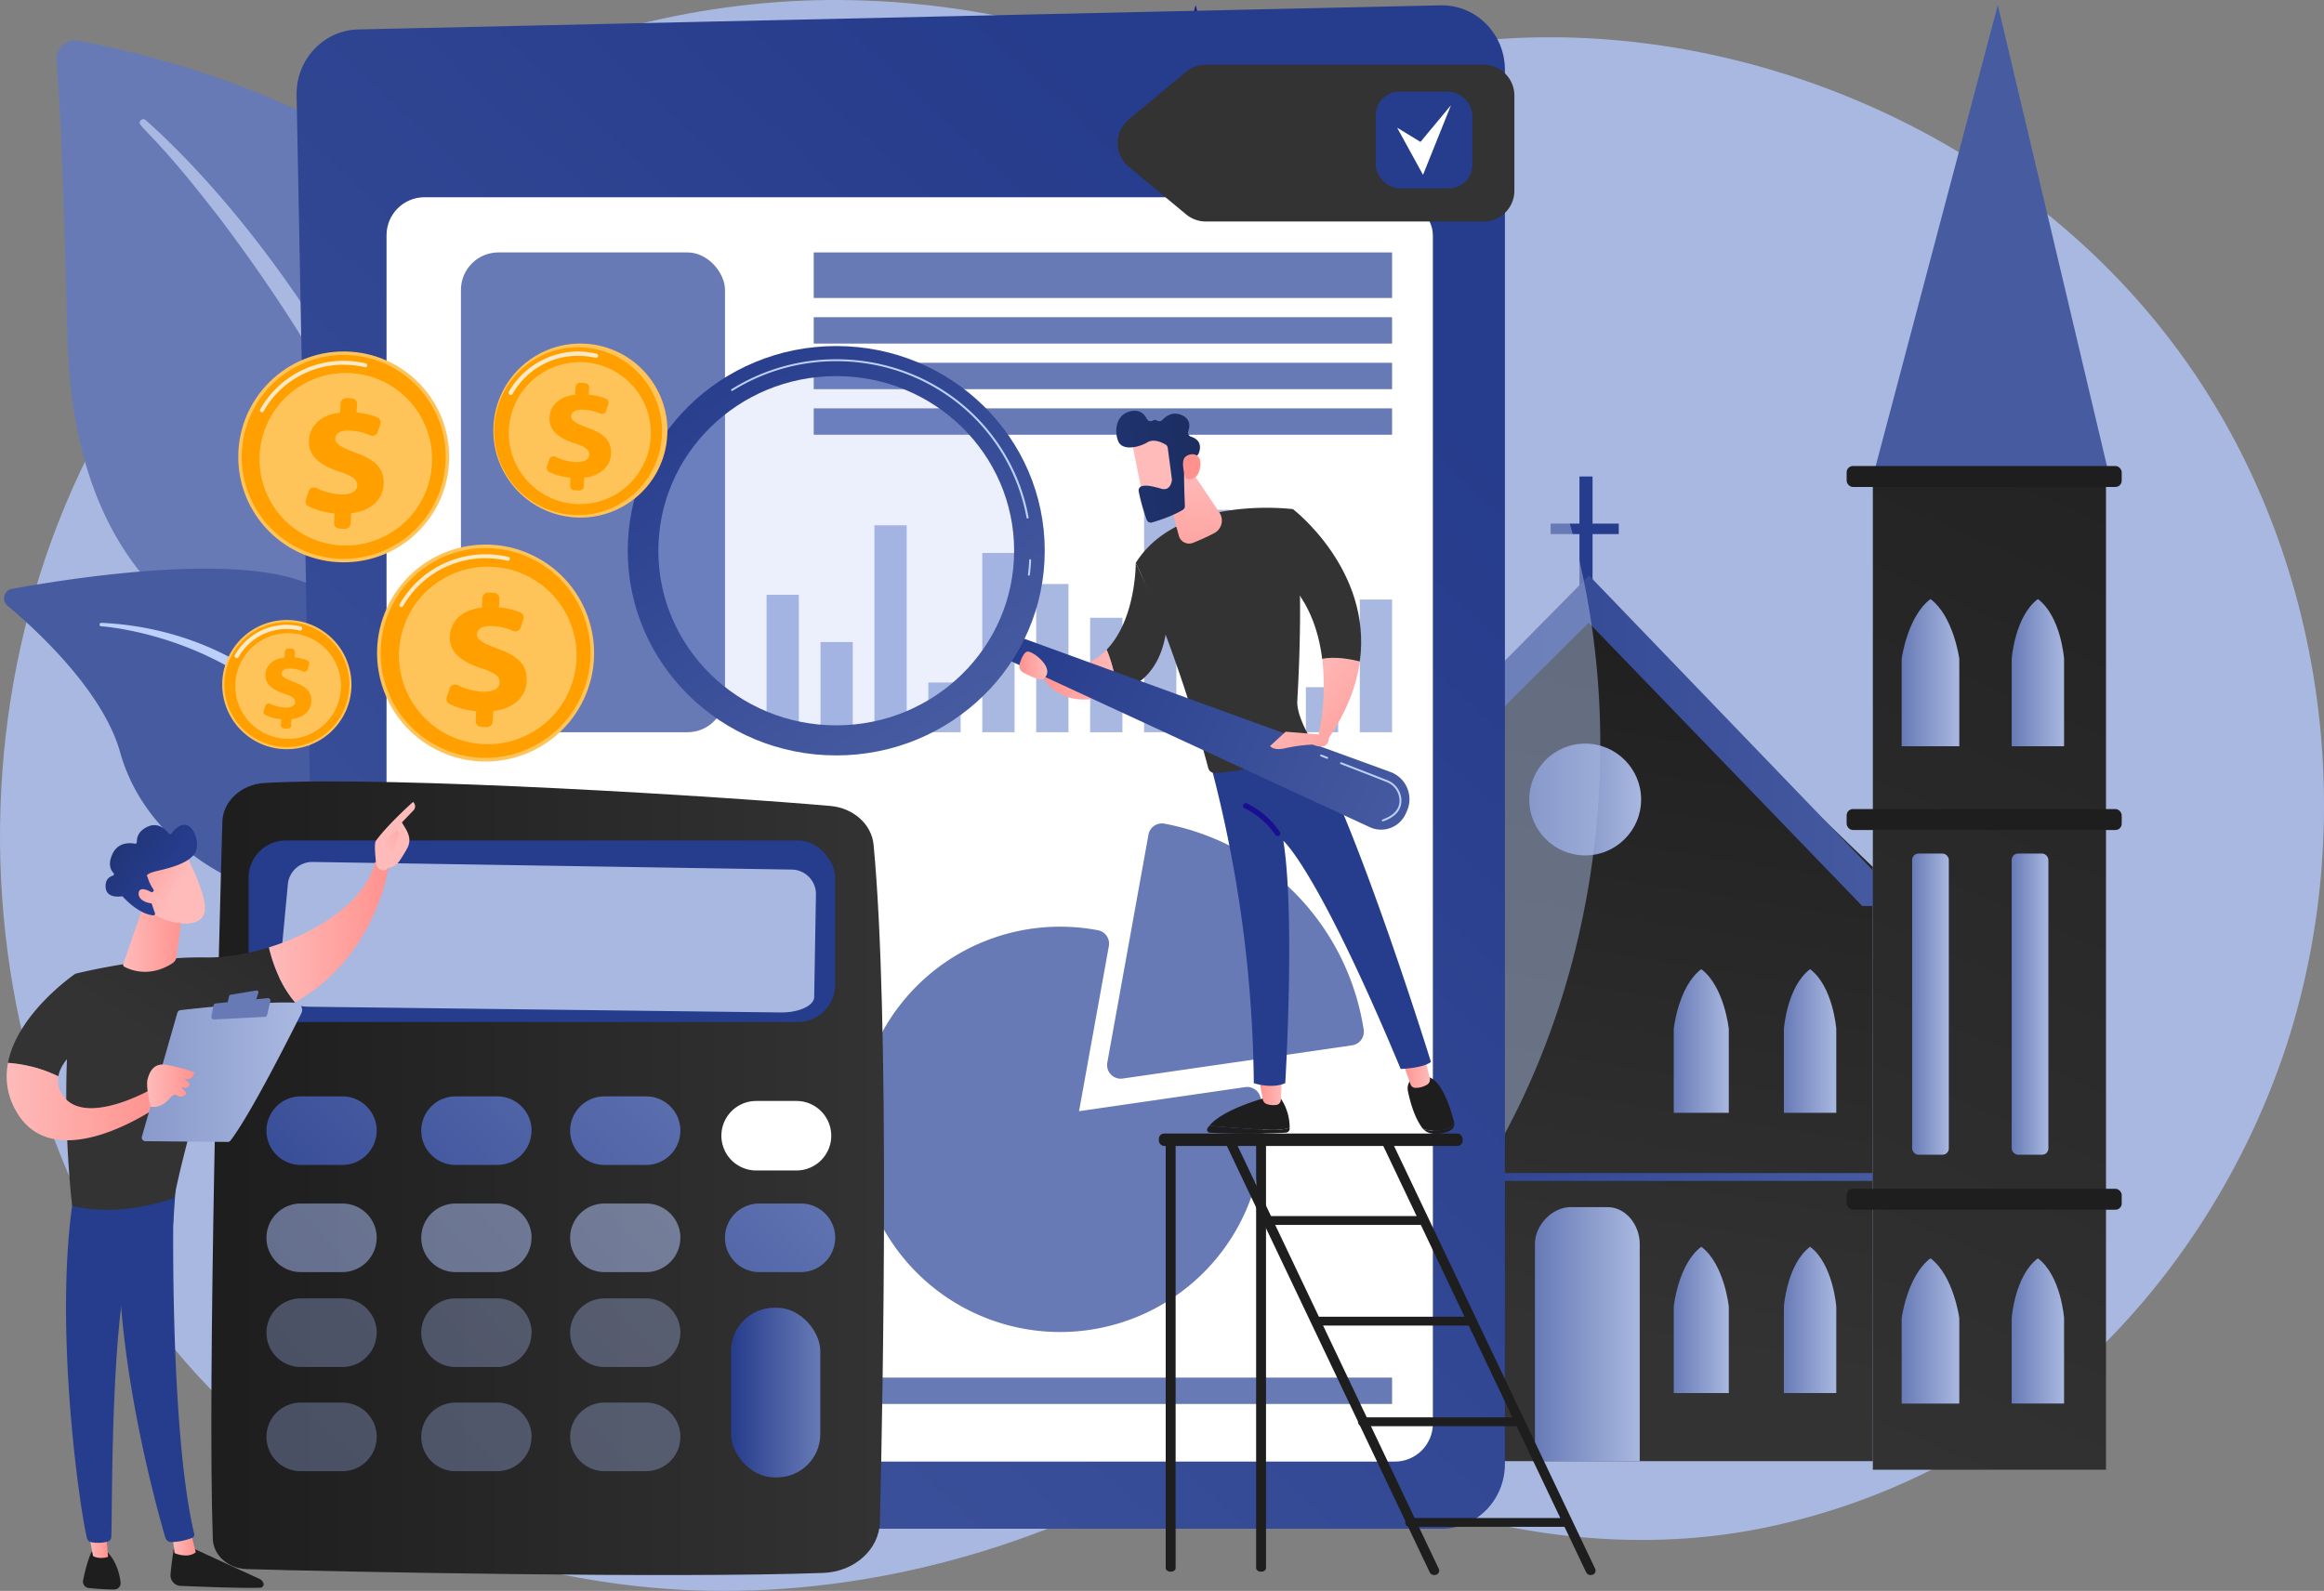 <svg id="Illustraties" xmlns="http://www.w3.org/2000/svg" xmlns:xlink="http://www.w3.org/1999/xlink" viewBox="0 0 1219.72 835.2"><rect x="0" y="0" width="1219.72" height="835.2" fill="#808080" stroke="none"/><defs><style>.cls-1,.cls-36{fill:#a9b8e0;}.cls-2{fill:#263c8c;}.cls-3{fill:url(#linear-gradient);}.cls-4{fill:url(#linear-gradient-2);}.cls-5{fill:url(#linear-gradient-3);}.cls-6{fill:url(#linear-gradient-4);}.cls-7{fill:url(#linear-gradient-5);}.cls-8{fill:url(#linear-gradient-6);}.cls-9{fill:url(#linear-gradient-7);}.cls-10{fill:url(#linear-gradient-8);}.cls-11{fill:url(#linear-gradient-9);}.cls-12{fill:url(#linear-gradient-10);}.cls-13{fill:url(#linear-gradient-11);}.cls-14{fill:url(#linear-gradient-12);}.cls-15{fill:url(#linear-gradient-13);}.cls-16{fill:url(#linear-gradient-14);}.cls-17{fill:url(#linear-gradient-15);}.cls-18{fill:url(#linear-gradient-16);}.cls-19{fill:url(#linear-gradient-17);}.cls-20{fill:url(#linear-gradient-18);}.cls-21{fill:url(#linear-gradient-19);}.cls-22{fill:url(#linear-gradient-20);}.cls-23{fill:url(#linear-gradient-21);}.cls-24{fill:url(#linear-gradient-22);}.cls-25{fill:url(#linear-gradient-23);}.cls-26{fill:url(#linear-gradient-24);}.cls-27{fill:url(#linear-gradient-25);}.cls-28{fill:url(#linear-gradient-26);}.cls-29{fill:#1e1e1e;}.cls-30{fill:url(#linear-gradient-27);}.cls-31{fill:url(#linear-gradient-28);}.cls-32{fill:url(#linear-gradient-29);}.cls-33{fill:url(#linear-gradient-30);}.cls-34{fill:url(#linear-gradient-31);}.cls-35{fill:url(#linear-gradient-32);}.cls-36{opacity:0.5;}.cls-37{fill:#677ab6;}.cls-38{fill:#475ba1;}.cls-39{fill:#bdd0fb;}.cls-40{fill:url(#linear-gradient-33);}.cls-41,.cls-42,.cls-97{fill:#fff;}.cls-42{opacity:0.57;}.cls-43{fill:url(#linear-gradient-34);}.cls-44{fill:url(#linear-gradient-35);}.cls-45{fill:url(#linear-gradient-36);}.cls-46{fill:url(#linear-gradient-37);}.cls-47{fill:url(#linear-gradient-38);}.cls-48,.cls-49,.cls-50,.cls-52,.cls-53,.cls-54,.cls-55,.cls-56,.cls-57,.cls-58{opacity:0.63;}.cls-48{fill:url(#linear-gradient-39);}.cls-49{fill:url(#linear-gradient-40);}.cls-50{fill:url(#linear-gradient-41);}.cls-51{fill:url(#linear-gradient-42);}.cls-53{fill:url(#linear-gradient-43);}.cls-54{fill:url(#linear-gradient-44);}.cls-55{fill:url(#linear-gradient-45);}.cls-56{fill:url(#linear-gradient-46);}.cls-57{fill:url(#linear-gradient-47);}.cls-58{fill:url(#linear-gradient-48);}.cls-59{fill:url(#linear-gradient-49);}.cls-60{fill:url(#linear-gradient-50);}.cls-61{fill:url(#linear-gradient-51);}.cls-62{fill:url(#linear-gradient-52);}.cls-63{fill:url(#linear-gradient-53);}.cls-64{fill:url(#linear-gradient-54);}.cls-65{fill:url(#linear-gradient-55);}.cls-66{fill:url(#linear-gradient-56);}.cls-67{fill:url(#linear-gradient-57);}.cls-68{fill:url(#linear-gradient-58);}.cls-69{fill:url(#linear-gradient-59);}.cls-70{opacity:0.15;}.cls-71{fill:#7d97f4;}.cls-72{fill:url(#linear-gradient-60);}.cls-73{fill:url(#linear-gradient-61);}.cls-74{fill:url(#linear-gradient-62);}.cls-75{fill:url(#linear-gradient-63);}.cls-76{fill:url(#linear-gradient-64);}.cls-77{fill:url(#linear-gradient-65);}.cls-78{fill:url(#linear-gradient-66);}.cls-79{fill:url(#linear-gradient-67);}.cls-80{fill:url(#linear-gradient-68);}.cls-81{fill:url(#linear-gradient-69);}.cls-82{fill:url(#linear-gradient-70);}.cls-83{fill:url(#linear-gradient-71);}.cls-84{fill:url(#linear-gradient-72);}.cls-85{fill:url(#linear-gradient-73);}.cls-86{fill:url(#linear-gradient-74);}.cls-87{fill:url(#linear-gradient-75);}.cls-88{fill:url(#linear-gradient-76);}.cls-89{fill:url(#linear-gradient-77);}.cls-90{fill:url(#linear-gradient-78);}.cls-91{fill:url(#linear-gradient-79);}.cls-92{fill:url(#linear-gradient-80);}.cls-93{fill:url(#linear-gradient-81);}.cls-94{fill:#333;}.cls-95{fill:#ffc459;}.cls-96{fill:#ff9f00;}.cls-97{opacity:0.78;}</style><linearGradient id="linear-gradient" x1="819.67" y1="700.91" x2="884.21" y2="301.6" gradientUnits="userSpaceOnUse"><stop offset="0" stop-color="#333"/><stop offset="1" stop-color="#1e1e1e"/></linearGradient><linearGradient id="linear-gradient-2" x1="662.97" y1="388.87" x2="1000.97" y2="388.87" gradientUnits="userSpaceOnUse"><stop offset="0" stop-color="#263c8c"/><stop offset="1" stop-color="#475ba1"/></linearGradient><linearGradient id="linear-gradient-3" x1="805.59" y1="700.4" x2="860.58" y2="700.4" gradientUnits="userSpaceOnUse"><stop offset="0" stop-color="#677ab6"/><stop offset="1" stop-color="#a9b8e0"/></linearGradient><linearGradient id="linear-gradient-4" x1="702.48" y1="546.51" x2="731.35" y2="546.51" gradientUnits="userSpaceOnUse"><stop offset="0" stop-color="#e1473d"/><stop offset="1" stop-color="#e9605a"/></linearGradient><linearGradient id="linear-gradient-5" x1="758.84" y1="546.51" x2="787.72" y2="546.51" xlink:href="#linear-gradient-4"/><linearGradient id="linear-gradient-6" x1="878.45" y1="546.51" x2="907.33" y2="546.51" xlink:href="#linear-gradient-3"/><linearGradient id="linear-gradient-7" x1="936.2" y1="546.51" x2="963.69" y2="546.51" xlink:href="#linear-gradient-3"/><linearGradient id="linear-gradient-8" x1="702.48" y1="692.93" x2="731.35" y2="692.93" xlink:href="#linear-gradient-4"/><linearGradient id="linear-gradient-9" x1="758.84" y1="692.93" x2="787.72" y2="692.93" xlink:href="#linear-gradient-4"/><linearGradient id="linear-gradient-10" x1="878.45" y1="692.93" x2="907.33" y2="692.93" xlink:href="#linear-gradient-3"/><linearGradient id="linear-gradient-11" x1="936.2" y1="692.93" x2="963.69" y2="692.93" xlink:href="#linear-gradient-3"/><linearGradient id="linear-gradient-12" x1="802.62" y1="419.74" x2="861.32" y2="419.74" xlink:href="#linear-gradient-3"/><linearGradient id="linear-gradient-13" x1="679.1" y1="617.91" x2="989.82" y2="617.91" xlink:href="#linear-gradient-2"/><linearGradient id="linear-gradient-14" x1="508.78" y1="768.05" x2="793.41" y2="120.91" gradientUnits="userSpaceOnUse"><stop offset="0" stop-color="#ff928e"/><stop offset="1" stop-color="#fe7062"/></linearGradient><linearGradient id="linear-gradient-15" x1="752.35" y1="-361.41" x2="690.48" y2="-66.52" gradientUnits="userSpaceOnUse"><stop offset="0" stop-color="#09005d"/><stop offset="1" stop-color="#1a0f91"/></linearGradient><linearGradient id="linear-gradient-16" x1="549.87" y1="250.15" x2="694.23" y2="250.15" xlink:href="#linear-gradient-4"/><linearGradient id="linear-gradient-17" x1="549.87" y1="430.25" x2="694.23" y2="430.25" xlink:href="#linear-gradient-4"/><linearGradient id="linear-gradient-18" x1="549.87" y1="629.6" x2="694.23" y2="629.6" xlink:href="#linear-gradient-4"/><linearGradient id="linear-gradient-19" x1="577.37" y1="698.72" x2="606.24" y2="698.72" xlink:href="#linear-gradient-4"/><linearGradient id="linear-gradient-20" x1="633.74" y1="698.72" x2="663.98" y2="698.72" xlink:href="#linear-gradient-4"/><linearGradient id="linear-gradient-21" x1="577.37" y1="353.13" x2="606.24" y2="353.13" xlink:href="#linear-gradient-4"/><linearGradient id="linear-gradient-22" x1="633.74" y1="353.13" x2="663.98" y2="353.13" xlink:href="#linear-gradient-4"/><linearGradient id="linear-gradient-23" x1="581.49" y1="527.18" x2="600.74" y2="527.18" xlink:href="#linear-gradient-4"/><linearGradient id="linear-gradient-24" x1="633.74" y1="527.18" x2="652.98" y2="527.18" xlink:href="#linear-gradient-4"/><linearGradient id="linear-gradient-25" x1="927.61" y1="775.77" x2="1216.33" y2="119.35" xlink:href="#linear-gradient"/><linearGradient id="linear-gradient-26" x1="1155.59" y1="-276.81" x2="1093.73" y2="18.07" xlink:href="#linear-gradient-2"/><linearGradient id="linear-gradient-27" x1="998.06" y1="698.72" x2="1028.31" y2="698.72" xlink:href="#linear-gradient-3"/><linearGradient id="linear-gradient-28" x1="1055.81" y1="698.72" x2="1083.3" y2="698.72" xlink:href="#linear-gradient-3"/><linearGradient id="linear-gradient-29" x1="998.06" y1="353.13" x2="1028.31" y2="353.13" xlink:href="#linear-gradient-3"/><linearGradient id="linear-gradient-30" x1="1055.81" y1="353.13" x2="1083.3" y2="353.13" xlink:href="#linear-gradient-3"/><linearGradient id="linear-gradient-31" x1="1003.56" y1="527.18" x2="1022.81" y2="527.18" xlink:href="#linear-gradient-3"/><linearGradient id="linear-gradient-32" x1="1055.81" y1="527.18" x2="1075.06" y2="527.18" xlink:href="#linear-gradient-3"/><linearGradient id="linear-gradient-33" x1="705.28" y1="161.15" x2="17.58" y2="894.19" xlink:href="#linear-gradient-2"/><linearGradient id="linear-gradient-34" x1="110.92" y1="618.57" x2="463.97" y2="618.57" gradientUnits="userSpaceOnUse"><stop offset="0.03" stop-color="#1e1e1e"/><stop offset="1" stop-color="#333"/></linearGradient><linearGradient id="linear-gradient-35" x1="79.68" y1="679.36" x2="316.41" y2="451.45" gradientUnits="userSpaceOnUse"><stop offset="0" stop-color="#263c8c"/><stop offset="1" stop-color="#677ab6"/></linearGradient><linearGradient id="linear-gradient-36" x1="118.77" y1="719.96" x2="355.5" y2="492.05" xlink:href="#linear-gradient-35"/><linearGradient id="linear-gradient-37" x1="156.35" y1="759" x2="393.08" y2="531.09" xlink:href="#linear-gradient-35"/><linearGradient id="linear-gradient-38" x1="554.25" y1="423.12" x2="425.46" y2="574.98" gradientUnits="userSpaceOnUse"><stop offset="0" stop-color="#bababa"/><stop offset="1" stop-color="#fff"/></linearGradient><linearGradient id="linear-gradient-39" x1="107.79" y1="708.56" x2="344.52" y2="480.65" gradientUnits="userSpaceOnUse"><stop offset="0" stop-color="#8899cb"/><stop offset="1" stop-color="#a9b8e0"/></linearGradient><linearGradient id="linear-gradient-40" x1="146.87" y1="749.16" x2="383.6" y2="521.25" xlink:href="#linear-gradient-39"/><linearGradient id="linear-gradient-41" x1="184.46" y1="788.19" x2="421.19" y2="560.29" xlink:href="#linear-gradient-39"/><linearGradient id="linear-gradient-42" x1="223.54" y1="828.79" x2="460.27" y2="600.89" xlink:href="#linear-gradient-35"/><linearGradient id="linear-gradient-43" x1="132.68" y1="734.41" x2="369.41" y2="506.51" xlink:href="#linear-gradient-39"/><linearGradient id="linear-gradient-44" x1="171.77" y1="775.01" x2="408.5" y2="547.11" xlink:href="#linear-gradient-39"/><linearGradient id="linear-gradient-45" x1="209.35" y1="814.05" x2="446.08" y2="586.14" xlink:href="#linear-gradient-39"/><linearGradient id="linear-gradient-46" x1="160.01" y1="762.8" x2="396.74" y2="534.89" xlink:href="#linear-gradient-39"/><linearGradient id="linear-gradient-47" x1="199.09" y1="803.4" x2="435.82" y2="575.49" xlink:href="#linear-gradient-39"/><linearGradient id="linear-gradient-48" x1="236.68" y1="842.44" x2="473.41" y2="614.53" xlink:href="#linear-gradient-39"/><linearGradient id="linear-gradient-49" x1="383.64" y1="731.1" x2="430.52" y2="731.1" xlink:href="#linear-gradient-35"/><linearGradient id="linear-gradient-50" x1="10225.19" y1="572.76" x2="10237.41" y2="572.76" gradientTransform="matrix(-1, 0, 0, 1, 10898.04, 0)" gradientUnits="userSpaceOnUse"><stop offset="0" stop-color="#febbba"/><stop offset="1" stop-color="#ff928e"/></linearGradient><linearGradient id="linear-gradient-51" x1="10147.55" y1="562.58" x2="10162.14" y2="562.58" xlink:href="#linear-gradient-50"/><linearGradient id="linear-gradient-52" x1="11338.3" y1="-2293.11" x2="11274.87" y2="-2141.09" gradientTransform="matrix(-1, 0, 0, 1, 10898.04, 0)" gradientUnits="userSpaceOnUse"><stop offset="0" stop-color="#1e1e1e"/><stop offset="1" stop-color="#333"/></linearGradient><linearGradient id="linear-gradient-53" x1="752.81" y1="254.43" x2="685.35" y2="385.32" xlink:href="#linear-gradient-15"/><linearGradient id="linear-gradient-54" x1="10214.42" y1="349.82" x2="10162.46" y2="395.83" xlink:href="#linear-gradient-50"/><linearGradient id="linear-gradient-55" x1="11298.37" y1="-2309.77" x2="11234.95" y2="-2157.75" xlink:href="#linear-gradient-52"/><linearGradient id="linear-gradient-56" x1="11391.12" y1="-2271.08" x2="11327.69" y2="-2119.05" xlink:href="#linear-gradient-52"/><linearGradient id="linear-gradient-57" x1="10311.83" y1="354.17" x2="10352.75" y2="354.17" xlink:href="#linear-gradient-50"/><linearGradient id="linear-gradient-58" x1="10272.05" y1="244.81" x2="10271.6" y2="321.23" xlink:href="#linear-gradient-50"/><linearGradient id="linear-gradient-59" x1="531.5" y1="328.96" x2="745.95" y2="431.65" xlink:href="#linear-gradient-2"/><linearGradient id="linear-gradient-60" x1="364.25" y1="180.17" x2="502.19" y2="381.53" xlink:href="#linear-gradient-2"/><linearGradient id="linear-gradient-61" x1="10097.35" y1="2347.3" x2="10059.73" y2="2397.06" gradientTransform="matrix(-0.99, -0.14, -0.14, 0.99, 10929.74, -648.97)" xlink:href="#linear-gradient-50"/><linearGradient id="linear-gradient-62" x1="9121.82" y1="240.44" x2="9252.33" y2="256.94" gradientTransform="matrix(-1, 0, 0, 1, 9757.31, 0)" gradientUnits="userSpaceOnUse"><stop offset="0" stop-color="#1b2d5e"/><stop offset="1" stop-color="#263c8c"/></linearGradient><linearGradient id="linear-gradient-63" x1="10042.26" y1="2386.71" x2="10072.43" y2="2355.75" gradientTransform="matrix(-0.99, -0.14, -0.14, 0.99, 10929.74, -648.97)" xlink:href="#linear-gradient-50"/><linearGradient id="linear-gradient-64" x1="10234.94" y1="372.99" x2="10182.98" y2="419" xlink:href="#linear-gradient-50"/><linearGradient id="linear-gradient-65" x1="10348.4" y1="349.36" x2="10363.05" y2="349.36" xlink:href="#linear-gradient-50"/><linearGradient id="linear-gradient-66" x1="6076.86" y1="810.38" x2="6089.17" y2="810.38" gradientTransform="translate(-5986.4)" xlink:href="#linear-gradient-50"/><linearGradient id="linear-gradient-67" x1="6032.49" y1="809.75" x2="6043.12" y2="809.75" gradientTransform="translate(-5986.4)" xlink:href="#linear-gradient-50"/><linearGradient id="linear-gradient-68" x1="202.56" y1="370.39" x2="80.24" y2="548.59" gradientUnits="userSpaceOnUse"><stop offset="0" stop-color="#1e1e1e"/><stop offset="0.9" stop-color="#313131"/><stop offset="1" stop-color="#333"/></linearGradient><linearGradient id="linear-gradient-69" x1="6127.51" y1="489.23" x2="6190.4" y2="489.23" gradientTransform="translate(-5986.4)" xlink:href="#linear-gradient-50"/><linearGradient id="linear-gradient-70" x1="15971.22" y1="478.69" x2="16013.42" y2="574.7" gradientTransform="matrix(-1, 0, 0, 1, 16161.21, 0)" xlink:href="#linear-gradient-50"/><linearGradient id="linear-gradient-71" x1="6190.1" y1="446.71" x2="6207.71" y2="419.64" gradientTransform="translate(-5986.4)" xlink:href="#linear-gradient-50"/><linearGradient id="linear-gradient-72" x1="166.24" y1="345.46" x2="43.91" y2="523.65" xlink:href="#linear-gradient-68"/><linearGradient id="linear-gradient-73" x1="5989.9" y1="578.31" x2="6069.49" y2="578.31" gradientTransform="translate(-5986.4)" xlink:href="#linear-gradient-50"/><linearGradient id="linear-gradient-74" x1="74.4" y1="562.9" x2="158.58" y2="562.9" xlink:href="#linear-gradient-39"/><linearGradient id="linear-gradient-75" x1="118.83" y1="421.46" x2="124.87" y2="492.44" xlink:href="#linear-gradient-35"/><linearGradient id="linear-gradient-76" x1="117.25" y1="421.6" x2="123.29" y2="492.57" xlink:href="#linear-gradient-35"/><linearGradient id="linear-gradient-77" x1="6063.58" y1="569.96" x2="6088.37" y2="569.96" gradientTransform="translate(-5986.4)" xlink:href="#linear-gradient-50"/><linearGradient id="linear-gradient-78" x1="6051.01" y1="493.22" x2="6082.48" y2="493.22" gradientTransform="translate(-5986.4)" xlink:href="#linear-gradient-50"/><linearGradient id="linear-gradient-79" x1="1134.85" y1="-2385.51" x2="1123.09" y2="-2424.3" gradientTransform="matrix(0.75, -0.67, 0.67, 0.75, 845.48, 3008.5)" xlink:href="#linear-gradient-50"/><linearGradient id="linear-gradient-80" x1="1124.24" y1="-2453.09" x2="1134.08" y2="-2396.99" gradientTransform="matrix(0.75, -0.67, 0.67, 0.75, 845.48, 3008.5)" xlink:href="#linear-gradient-62"/><linearGradient id="linear-gradient-81" x1="1122.83" y1="-2385.69" x2="1112.25" y2="-2420.59" gradientTransform="matrix(0.75, -0.67, 0.67, 0.75, 845.48, 3008.5)" xlink:href="#linear-gradient-50"/></defs><path class="cls-1" d="M590.33,696.31C454.83,564.71,434.89,344,520.84,191.87c14-24.75,53.28-92.25,133.57-134.69C809-24.51,1032.49,30.53,1145.27,186.83c82.09,113.76,95,266.58,45.15,388.15-10.73,26.18-53.43,125.94-159.67,187.46a354.06,354.06,0,0,1-101.79,39C811.67,826.71,678.63,782.07,590.33,696.31Z"/><rect class="cls-2" x="828.96" y="250.15" width="6.87" height="63.24"/><rect class="cls-2" x="813.84" y="274.89" width="35.75" height="5.5"/><polygon class="cls-3" points="831.75 309.44 684.6 460.22 684.6 767.08 982.94 767.08 982.94 455.16 831.75 309.44"/><polygon class="cls-4" points="684.89 475.06 833.83 326.92 977.36 475.62 1000.97 475.62 833.99 302.12 662.97 475.46 684.89 475.06"/><path class="cls-5" d="M843.61,633.72H824.38c-9.78,0-18.79,9.51-18.79,19.29V767.08h55V653C860.58,643.23,853.39,633.72,843.61,633.72Z"/><path class="cls-6" d="M716.91,508.8c-12.14,9.11-14.43,31.37-14.43,31.37v44.06h28.87V540.17S729.06,517.91,716.91,508.8Z"/><path class="cls-7" d="M773.28,508.8c-12.14,9.11-14.44,31.37-14.44,31.37v44.06h28.88V540.17S785.42,517.91,773.28,508.8Z"/><path class="cls-8" d="M892.89,508.8c-12.14,9.11-14.44,31.37-14.44,31.37v44.06h28.88V540.17S905,517.91,892.89,508.8Z"/><path class="cls-9" d="M950,508.8c-12.15,9.11-13.75,31.37-13.75,31.37v44.06h27.49V540.17S962.09,517.91,950,508.8Z"/><path class="cls-10" d="M716.91,654.53c-12.14,9.1-14.43,31.37-14.43,31.37v45.44h28.87V685.9S729.06,663.63,716.91,654.53Z"/><path class="cls-11" d="M773.28,654.53c-12.14,9.1-14.44,31.37-14.44,31.37v45.44h28.88V685.9S785.42,663.63,773.28,654.53Z"/><path class="cls-12" d="M892.89,654.53c-12.14,9.1-14.44,31.37-14.44,31.37v45.44h28.88V685.9S905,663.63,892.89,654.53Z"/><path class="cls-13" d="M950,654.53c-12.15,9.1-13.75,31.37-13.75,31.37v45.44h27.49V685.9S962.09,663.63,950,654.53Z"/><circle class="cls-14" cx="831.97" cy="419.74" r="29.35"/><rect class="cls-15" x="679.1" y="615.85" width="310.71" height="4.12"/><polygon class="cls-16" points="684.6 767.75 570.49 767.08 560.87 250.15 684.6 250.15 684.6 767.75"/><polygon class="cls-17" points="561.99 250.15 627.53 2.63 686.12 250.15 561.99 250.15"/><rect class="cls-18" x="549.87" y="244.65" width="144.36" height="11" rx="3.29"/><rect class="cls-19" x="549.87" y="424.75" width="144.36" height="11" rx="3.29"/><rect class="cls-20" x="549.87" y="624.1" width="144.36" height="11" rx="3.29"/><path class="cls-21" d="M591.8,660.6C579.66,669.71,577.37,692,577.37,692v44.87h28.87V692S604,669.71,591.8,660.6Z"/><path class="cls-22" d="M648.86,660.6C636.71,669.71,633.74,692,633.74,692v44.87H664V692S661,669.71,648.86,660.6Z"/><path class="cls-23" d="M591.8,314.49c-12.14,9.11-14.43,31.38-14.43,31.38v45.89h28.87V345.87S604,323.6,591.8,314.49Z"/><path class="cls-24" d="M648.86,314.49c-12.15,9.11-15.12,31.38-15.12,31.38v45.89H664V345.87S661,323.6,648.86,314.49Z"/><rect class="cls-25" x="581.49" y="448.12" width="19.25" height="158.11" rx="3.29"/><rect class="cls-26" x="633.74" y="448.12" width="19.25" height="158.11" rx="3.29"/><rect class="cls-27" x="982.94" y="250.15" width="122.36" height="521.45"/><polygon class="cls-28" points="982.98 250.15 1048.52 2.63 1107.11 250.15 982.98 250.15"/><rect class="cls-29" x="969.19" y="244.65" width="144.36" height="11" rx="3.29"/><rect class="cls-29" x="969.19" y="424.75" width="144.36" height="11" rx="3.29"/><rect class="cls-29" x="969.19" y="624.1" width="144.36" height="11" rx="3.29"/><path class="cls-30" d="M1013.19,660.6C1001,669.71,998.06,692,998.06,692v44.87h30.25V692S1025.33,669.71,1013.19,660.6Z"/><path class="cls-31" d="M1069.56,660.6c-12.15,9.11-13.75,31.37-13.75,31.37v44.87h27.49V692S1081.7,669.71,1069.56,660.6Z"/><path class="cls-32" d="M1013.19,314.49c-12.15,9.11-15.13,31.38-15.13,31.38v45.89h30.25V345.87S1025.33,323.6,1013.19,314.49Z"/><path class="cls-33" d="M1069.56,314.49c-12.15,9.11-13.75,31.38-13.75,31.38v45.89h27.49V345.87S1081.7,323.6,1069.56,314.49Z"/><rect class="cls-34" x="1003.56" y="448.12" width="19.25" height="158.11" rx="3.29"/><rect class="cls-35" x="1055.81" y="448.12" width="19.25" height="158.11" rx="3.29"/><path class="cls-1" d="M691.19,717.63C588.14,807,446.32,850.07,317.91,830.59c-30.63-4.65-114.61-18.49-189-83.81C-14.17,621-44.78,372.07,70.68,196.61,154.71,68.9,305.34-3.49,448.47.13c25.42.64,110.18,4,197.35,52.46H596v665Z"/><path class="cls-36" d="M804.7,564.25C778.8,624.33,739.2,676,691.19,717.63H596v-665h49.84a381.69,381.69,0,0,1,55.47,37.48A385.88,385.88,0,0,1,780.5,178.6C851.69,288.27,857.81,441.07,804.7,564.25Z"/><path class="cls-37" d="M223.52,501.7S226,397.48,178,369.59s-139.27-45.33-142.69-195C33.3,87,31.13,48.69,29.68,32A9.85,9.85,0,0,1,41.33,21.43C86.79,30,234.48,65.24,265.44,166,302.15,285.55,223.52,501.7,223.52,501.7Z"/><path class="cls-1" d="M76.49,63.06c49.9,44.51,107.61,123.28,138.36,202.05,4,13,15.5,40.58,20.52,89.63,4.48,40.91,2.25,84.14-3.18,112.75a3.35,3.35,0,0,1-3.9,2.66c-3.11-.59-2.7-3.94-2.67-3.83,6.2-48.89,3.63-109.74-10.58-164.65-18.16-67.41-58.66-132.77-100.55-188.21L110.18,108C77.72,66.32,70.89,66,73.92,63.11A1.91,1.91,0,0,1,76.49,63.06Z"/><path class="cls-38" d="M300.66,702.07c6.5,3.19-61.48-82.29-82.78-216.55-10-63.27-10.16-142.53-46.2-173.08-30-25.42-132.06-9.37-165.45-3.27a5,5,0,0,0-2.33,8.76c16,13.45,50.27,45.18,59.2,77.15,11.76,42.14,51.83,68.95,87.7,76.2s55.82,14.29,73.29,71.66S282.21,693,300.66,702.07Z"/><path class="cls-39" d="M53.19,327c42.61,1.79,88.35,21.23,111.56,57.68l2.19,3.48c5.06,8.16,33.73,66.15,49.66,114.22a1.15,1.15,0,0,1-.73,1.45,1.17,1.17,0,0,1-1.43-.69c-11.09-27.16-27-61.58-39.72-87.33-13.61-28.1-23.14-47.12-54.19-65.35C86,330.8,53,328.78,53.06,328.8a.92.92,0,0,1-.82-1A.93.93,0,0,1,53.19,327Z"/><path class="cls-40" d="M756.69,802.58H202.6c-18,0-32.76-14.77-33.11-33.22L155.66,50c-.36-18.68,14.13-34.14,32.39-34.55L756,2.8c18.57-.42,33.84,14.87,33.84,33.88v732C789.81,787.41,775,802.58,756.69,802.58Z"/><rect class="cls-41" x="202.87" y="103.55" width="549.15" height="663.77" rx="19.94"/><rect class="cls-37" x="427.07" y="132.52" width="303.54" height="23.93"/><rect class="cls-37" x="427.07" y="166.53" width="303.54" height="13.85"/><rect class="cls-37" x="427.07" y="190.46" width="303.54" height="13.85"/><rect class="cls-37" x="427.07" y="214.39" width="303.54" height="13.85"/><rect class="cls-39" x="241.92" y="432.28" width="173.81" height="23.93"/><rect class="cls-39" x="241.92" y="466.29" width="173.81" height="13.85"/><rect class="cls-39" x="241.92" y="490.22" width="173.81" height="13.85"/><rect class="cls-39" x="241.92" y="514.15" width="173.81" height="13.85"/><rect class="cls-1" x="402.32" y="312.27" width="16.94" height="72.15"/><rect class="cls-1" x="430.63" y="337.07" width="16.94" height="47.35"/><rect class="cls-1" x="458.93" y="275.78" width="16.94" height="108.64"/><rect class="cls-1" x="487.24" y="358.32" width="16.94" height="26.1"/><rect class="cls-1" x="515.54" y="290.31" width="16.94" height="94.11"/><rect class="cls-1" x="543.84" y="306.6" width="16.94" height="77.82"/><rect class="cls-1" x="572.15" y="324.32" width="16.94" height="60.11"/><rect class="cls-1" x="600.45" y="253.82" width="16.94" height="130.6"/><rect class="cls-1" x="628.76" y="267.64" width="16.94" height="116.79"/><rect class="cls-1" x="657.06" y="288.54" width="16.94" height="95.89"/><rect class="cls-1" x="685.37" y="360.75" width="16.94" height="23.68"/><rect class="cls-1" x="713.67" y="314.75" width="16.94" height="69.67"/><rect class="cls-37" x="241.92" y="723.23" width="488.69" height="13.85"/><rect class="cls-37" x="241.92" y="132.52" width="138.59" height="251.9" rx="19.68"/><rect class="cls-42" x="243.18" y="553.2" width="172.55" height="148.62" rx="17"/><path class="cls-37" d="M588.2,566.3a7.16,7.16,0,0,1-7.05-8.43l21.61-119.7a7.17,7.17,0,0,1,8.37-5.76,130.24,130.24,0,0,1,104.59,108.2,7.18,7.18,0,0,1-6.06,8.17L589.23,566.23A7.23,7.23,0,0,1,588.2,566.3Z"/><path class="cls-37" d="M556.48,699.3a106.4,106.4,0,1,1,19.77-210.93,7.16,7.16,0,0,1,5.72,8.31l-15.65,86.69,87.23-12.65a7.18,7.18,0,0,1,8.11,6,107.77,107.77,0,0,1,1.22,16.17A106.52,106.52,0,0,1,556.48,699.3Z"/><path class="cls-43" d="M116.7,431.5c-1.86,66.38-7.89,295.35-5,376.49.3,8.59,8.09,15.49,17.8,15.78,48,1.39,224.06,4.91,302.61,2,16.36-.61,29.37-12.34,29.71-26.84,1.63-69.67,5.23-265.64-3.33-355.42-1-10.75-10.56-19.32-22.69-20.39-52.3-4.63-229.1-16-297-12.06C126.59,411.77,117,420.64,116.7,431.5Z"/><rect class="cls-2" x="130.49" y="441.23" width="307.84" height="95.32" rx="19.53"/><path class="cls-1" d="M424.62,460.44a12.83,12.83,0,0,0-9.05-3.92l-251.49-4a12.88,12.88,0,0,0-13,11.67L145.83,520c-.43,4.57,7.08,8.42,16.67,8.53l247.25,3c9.57.11,17.48-3.54,17.56-8.1l.93-53.81A12.86,12.86,0,0,0,424.62,460.44Z"/><path class="cls-44" d="M197.68,593.59a18,18,0,0,1-18,18H157.84a18,18,0,0,1-18-18h0a18,18,0,0,1,18-18h21.87a18,18,0,0,1,18,18Z"/><path class="cls-45" d="M278.94,593.59a18,18,0,0,1-18,18H239.09a18,18,0,0,1-18-18h0a18,18,0,0,1,18-18H261a18,18,0,0,1,18,18Z"/><path class="cls-46" d="M357.07,593.59a18,18,0,0,1-18,18H317.23a18,18,0,0,1-18-18h0a18,18,0,0,1,18-18H339.1a18,18,0,0,1,18,18Z"/><path class="cls-47" d="M436.28,596.23A18.27,18.27,0,0,1,418,614.49H396.87a18.26,18.26,0,0,1-18.26-18.26h0A18.26,18.26,0,0,1,396.87,578H418a18.27,18.27,0,0,1,18.27,18.27Z"/><path class="cls-48" d="M197.68,649.84a18,18,0,0,1-18,18H157.84a18,18,0,0,1-18-18h0a18,18,0,0,1,18-18h21.87a18,18,0,0,1,18,18Z"/><path class="cls-49" d="M278.94,649.84a18,18,0,0,1-18,18H239.09a18,18,0,0,1-18-18h0a18,18,0,0,1,18-18H261a18,18,0,0,1,18,18Z"/><path class="cls-50" d="M357.07,649.84a18,18,0,0,1-18,18H317.23a18,18,0,0,1-18-18h0a18,18,0,0,1,18-18H339.1a18,18,0,0,1,18,18Z"/><path class="cls-51" d="M438.33,649.84a18,18,0,0,1-18,18H398.48a18,18,0,0,1-18-18h0a18,18,0,0,1,18-18h21.88a18,18,0,0,1,18,18Z"/><g class="cls-52"><path class="cls-53" d="M197.68,699.66a18,18,0,0,1-18,18H157.84a18,18,0,0,1-18-18h0a18,18,0,0,1,18-18h21.87a18,18,0,0,1,18,18Z"/><path class="cls-54" d="M278.94,699.66a18,18,0,0,1-18,18H239.09a18,18,0,0,1-18-18h0a18,18,0,0,1,18-18H261a18,18,0,0,1,18,18Z"/><path class="cls-55" d="M357.07,699.66a18,18,0,0,1-18,18H317.23a18,18,0,0,1-18-18h0a18,18,0,0,1,18-18H339.1a18,18,0,0,1,18,18Z"/></g><g class="cls-52"><path class="cls-56" d="M197.68,754.36a18,18,0,0,1-18,18H157.84a18,18,0,0,1-18-18h0a18,18,0,0,1,18-18h21.87a18,18,0,0,1,18,18Z"/><path class="cls-57" d="M278.94,754.36a18,18,0,0,1-18,18H239.09a18,18,0,0,1-18-18h0a18,18,0,0,1,18-18H261a18,18,0,0,1,18,18Z"/><path class="cls-58" d="M357.07,754.36a18,18,0,0,1-18,18H317.23a18,18,0,0,1-18-18h0a18,18,0,0,1,18-18H339.1a18,18,0,0,1,18,18Z"/></g><rect class="cls-59" x="383.64" y="686.56" width="46.88" height="89.07" rx="22.75"/><path class="cls-29" d="M634.72,591c7.42.64,20.32,1.68,30.48,2.13,6.11.27,9.63-.33,11.65-1.14,0,.23,0,.44,0,.64a2.1,2.1,0,0,1-2,2,357.85,357.85,0,0,1-39.92,0,1.5,1.5,0,0,1-1.22-2.25A11.94,11.94,0,0,1,634.72,591Z"/><path class="cls-29" d="M665.2,593.16c-10.16-.45-23.06-1.49-30.48-2.13,7.3-9,30.48-15,30.48-15h6.55a27.45,27.45,0,0,1,5.1,16C674.83,592.83,671.31,593.43,665.2,593.16Z"/><path class="cls-60" d="M672.85,565.34l-.61,12.12a2.77,2.77,0,0,1-2.37,2.61,10.86,10.86,0,0,1-4.92-.41,3.27,3.27,0,0,1-2.2-2.52l-2.12-11.8Z"/><path class="cls-29" d="M757.88,593.07c3.22-.45,4.68-2.12,5.29-3.91v0c.48,1.89-.62,3.85-2.82,4.78a18.51,18.51,0,0,1-7.81,1.22,7.73,7.73,0,0,1-5.85-2.7l0,0C749.1,593.68,752.51,593.82,757.88,593.07Z"/><path class="cls-29" d="M742.69,565.26h5.4c8.23-.17,13.39,17.18,15.08,23.9-.61,1.79-2.07,3.46-5.29,3.91-5.37.75-8.78.61-11.2-.59-4.45-5.85-6.65-14.41-7.71-19.41A6.83,6.83,0,0,1,742.69,565.26Z"/><path class="cls-61" d="M747.4,554l3,11.92a3.22,3.22,0,0,1-1.69,3.67,11.38,11.38,0,0,1-6.2,1.5,2.69,2.69,0,0,1-2.21-1.8l-4.4-12.54Z"/><path class="cls-2" d="M751,557.46c-3.73,3.3-15.87,3.74-15.87,3.74-43.7-104.89-61.58-119.79-61.58-119.79,6.31,39.59,1,127.24,1,127.24-7.21,3.18-16.51,0-16.51,0a675.7,675.7,0,0,0-22.31-165.9c29.53-.67,45.24-10.77,50.37-14.83C710.72,427.61,751,557.46,751,557.46Z"/><path class="cls-62" d="M678.6,267.3c5.59,27.88,3.59,77.8,2.27,100.56-.37,6.4,4.1,15.27,7.71,21.32a1.91,1.91,0,0,1-.77,2.67c-6,3.11-26.52,12.74-50.26,13.94a3.38,3.38,0,0,1-3.4-2.53c-17.61-65.74-38.06-107.75-38.06-107.75C618.67,259.46,678.6,267.3,678.6,267.3Z"/><path class="cls-63" d="M670.55,438.93a1.41,1.41,0,0,0,1.2-2.13,44,44,0,0,0-17.33-15,1.4,1.4,0,0,0-1.22,2.52,41.84,41.84,0,0,1,16.16,14A1.39,1.39,0,0,0,670.55,438.93Z"/><path class="cls-64" d="M713.67,347.33c-1.8,13-7.11,27.16-17.72,42.21l-4-3.29a124.81,124.81,0,0,0,2-40.34C700.47,344.63,708.21,346,713.67,347.33Z"/><path class="cls-65" d="M672.35,301.7l6.25-34.4s41.72,31.89,35.07,80c-5.46-1.38-13.2-2.7-19.74-1.42C692,330.46,686.32,313.69,672.35,301.7Z"/><path class="cls-66" d="M596.09,295.51,612.2,330.2c-2.61,20.94-13.86,30-26,33.47a73.63,73.63,0,0,0-5.41-22.59C596.3,325.08,596.09,295.51,596.09,295.51Z"/><path class="cls-67" d="M580.81,341.08a73.63,73.63,0,0,1,5.41,22.59c-32.36,12.55-40.93-11.8-40.93-11.8l6-1.05C564.78,352.24,574.21,347.89,580.81,341.08Z"/><path class="cls-68" d="M610.93,252.69l7.78,28.59a5.56,5.56,0,0,0,7.43,3.7,115.2,115.2,0,0,0,11.21-5.12A7.5,7.5,0,0,0,640,269.09L623.83,245Z"/><path class="cls-69" d="M530.46,332.75l199.23,72.51a15.25,15.25,0,0,1,8.67,20.65l-.61,1.33a14.17,14.17,0,0,1-18.86,7L525.45,344.74Z"/><g class="cls-70"><ellipse class="cls-71" cx="438.89" cy="289.13" rx="98.35" ry="96.57"/></g><path class="cls-72" d="M329.46,289.13c0,59.35,49,107.46,109.43,107.46s109.43-48.11,109.43-107.46-49-107.46-109.43-107.46S329.46,229.78,329.46,289.13Zm16.07,0c0-50.63,41.8-91.68,93.36-91.68s93.36,41.05,93.36,91.68-41.8,91.67-93.36,91.67S345.53,339.76,345.53,289.13Z"/><path class="cls-39" d="M540,302.21h-.06a.5.5,0,0,1-.44-.56c.33-2.52.55-5.08.68-7.61a.5.5,0,1,1,1,.05c-.12,2.56-.35,5.14-.68,7.69A.51.51,0,0,1,540,302.21Zm-.75-30a.49.49,0,0,1-.49-.41,98.15,98.15,0,0,0-5.83-19.95h0c-15.59-37.8-52.5-62.23-94-62.23a102.47,102.47,0,0,0-54.46,15.56.5.5,0,0,1-.53-.85,103.44,103.44,0,0,1,55-15.72c41.95,0,79.23,24.67,95,62.86h0a98.94,98.94,0,0,1,5.89,20.16.5.5,0,0,1-.41.58Z"/><path class="cls-73" d="M593.92,231c-.07.49,6.49,32.62,6.49,32.62l18.26-4.14L617,228.09S595.11,222.76,593.92,231Z"/><path class="cls-74" d="M612.87,235.08l2.18,16.45a2.22,2.22,0,0,1,0,.63c-.18,1.29-1.14,5.67-5.57,4.42-4-1.14-7.71-2.12-10.25-1.34a2.32,2.32,0,0,0-1.6,2.68,101,101,0,0,0,4.21,15,2.3,2.3,0,0,0,2.8,1.36c3.47-1,10.71-3.34,16.1-6.58a2.32,2.32,0,0,0,1.13-2.09c-.17-4.15-.66-16.77-.25-20.31.38-3.32,4.46-5.31,6.23-6a2.3,2.3,0,0,0,1.27-1.27c.82-2.06,2-6.81-4-8.76a2.31,2.31,0,0,1-1.47-3c.88-2.47,1.26-6.24-3.38-8.32s-8.23.4-10.13,2.44a2.31,2.31,0,0,1-3,.35,1.85,1.85,0,0,0-2.09.07,2.28,2.28,0,0,1-3.23-1c-1.13-2.31-3.43-4.79-8-4-8.18,1.4-9.11,10.47-6.95,15.78s10.95,3.29,15.35.61c3.35-2,7.7.1,9.59,1.24A2.3,2.3,0,0,1,612.87,235.08Z"/><path class="cls-75" d="M622.36,251.27s-3.37-9.42.09-11.73,8.57-1.11,7.45,5.71C628.49,253.74,622.36,251.27,622.36,251.27Z"/><path class="cls-76" d="M693.58,385.68l-18.83-1.53-8.16,7.52s1.93,2.66,8,1.13a86.8,86.8,0,0,1,14.3-1.91s8.33,3.76,8.43-3.27Z"/><path class="cls-77" d="M547.69,356.33c-1.63,1.27-7.21-1.39-10.62-3.22a3.94,3.94,0,0,1-1.9-4.65c.82-2.59,2.19-5.93,3.88-6.35C541.85,341.41,554.41,351.08,547.69,356.33Z"/><path class="cls-39" d="M725.76,431.22a.51.51,0,0,1-.48-.34.5.5,0,0,1,.32-.64c5.72-2,8.71-5.2,8.9-9.56a10.62,10.62,0,0,0-6.94-10.21l-23.92-9.33a.5.5,0,1,1,.36-.94l23.93,9.33a11.62,11.62,0,0,1,7.58,11.19c-.21,4.82-3.44,8.34-9.59,10.47A.45.45,0,0,1,725.76,431.22Z"/><path class="cls-39" d="M696.45,398.3a.57.57,0,0,1-.18,0l-3.1-1.21a.5.5,0,1,1,.36-.94l3.1,1.21a.5.5,0,0,1-.18,1Z"/><path class="cls-29" d="M91.64,810.41s-1.44,8.13-2.14,16.17a5.54,5.54,0,0,0,5.3,6c10.71.45,33.62,1.32,41.84.95a1.8,1.8,0,0,0,1.59-2.47h0a4,4,0,0,0-2.07-2.17l-37.84-17.4Z"/><path class="cls-78" d="M90.46,805.64l1.15,9.72s6.63,3.08,11.16-.39L100,804.14Z"/><path class="cls-2" d="M91.33,622.92c-.5,2.54-2.68,126.66,10.59,182.27a1.88,1.88,0,0,1-1.11,2.2,32.81,32.81,0,0,1-10.8,2.2,3.27,3.27,0,0,1-3.23-2.34c-3.79-12.9-22-77.56-24.33-139.32-2.65-69,0-2.35,0-2.35L64,622.92Z"/><path class="cls-29" d="M48.1,814.65s-2.28,4.1-4.49,15a3.37,3.37,0,0,0,3,4.05c3.54.35,9,.8,13.34.77a3.38,3.38,0,0,0,3.34-3.76c-.48-4-2-10.51-6.64-15.6Z"/><path class="cls-79" d="M46.1,802.15l2.69,14.7s2.66,2,7.93.54l-1.28-15.81Z"/><path class="cls-2" d="M38.82,626.73C28,692.22,41.17,788.58,45.62,807.44A2.94,2.94,0,0,0,48,809.67a19.85,19.85,0,0,0,8.49-.33,2.7,2.7,0,0,0,1.93-2.49C59,791.6,58,698,68.06,661a8.37,8.37,0,0,1,3.24-4.64l19.62-14,1.51-22.55Z"/><path class="cls-80" d="M108,502.65c-32.52-.53-68.4,8.54-68.4,8.54C29.87,567.75,37.87,633,37.87,633c25.17,6.6,53.57-4,53.57-4,4.18-23.63,23.7-90.16,23.7-90.16a107.12,107.12,0,0,0,39.76-12.62c-8.22-9.53-12.1-21.65-13.78-28.82C129.62,500.91,118,502.82,108,502.65Z"/><path class="cls-81" d="M204,454.76a6.23,6.23,0,0,0-7.24-2c-4.79,20.22-29.88,36.61-55.65,44.62,1.68,7.17,5.56,19.29,13.78,28.82C197.68,502.11,204,454.76,204,454.76Z"/><path class="cls-82" d="M203.23,455.74c.33,1.06-3.54,2.68-5.81-1.67-.08-2.08-1.35-11-.11-12.7,6.63-9,19.48-20.36,19.48-20.36a3.05,3.05,0,0,1,.39,4.24l-6.24,6.5c1.31,2.36,2.9,4.34,3.64,7.19a8.71,8.71,0,0,1-.87,6.43,74.64,74.64,0,0,1-4,6.54A8.62,8.62,0,0,1,203.23,455.74Z"/><path class="cls-83" d="M208.21,436l-5.68,4.82-1.78,4.79,5.07,5.62s1.7-9.51,3-11.57S209.39,436.56,208.21,436Z"/><path class="cls-84" d="M52,542.68,39.56,511.19S9.19,531.83,4.19,558a72.08,72.08,0,0,1,26.41,7.08C32.84,552.72,52,542.68,52,542.68Z"/><path class="cls-85" d="M78.58,572.3S44.47,591.58,33,575.12a12.92,12.92,0,0,1-2.37-10A72.08,72.08,0,0,0,4.19,558a36.13,36.13,0,0,0,3.93,24.76c20.15,36.87,75-2,75-2Z"/><path class="cls-86" d="M74.48,596.69l18.61-65a1.89,1.89,0,0,1,1.6-1.36c3.37-.4,13.14-1.5,24.43-2.45,12.23-1,26.23-1.9,35.79-1.48a3.82,3.82,0,0,1,3.27,5.52c-7,14-26.87,53.35-37.18,66.84a1.88,1.88,0,0,1-1.53.75l-43.18-.4A1.9,1.9,0,0,1,74.48,596.69Z"/><path class="cls-87" d="M121.05,522.24,134.54,520a1,1,0,0,1,1.08,1.26l-1.34,4a.94.94,0,0,1-.79.65l-13,1.74a1,1,0,0,1-1.07-1.18l.82-3.53A1,1,0,0,1,121.05,522.24Z"/><path class="cls-88" d="M110.94,533.66l1.11-5.79a1.36,1.36,0,0,1,1.18-1.08L140.49,524a1.34,1.34,0,0,1,1.43,1.64l-1.73,7.22a1.34,1.34,0,0,1-1.23,1l-26.64,1.34A1.34,1.34,0,0,1,110.94,533.66Z"/><path class="cls-89" d="M79,581s-2.59-10.66-1.54-14.44,3.07-8.64,9.82-7.56A98.81,98.81,0,0,1,102,562.9s-.4,4.93-5.53,3.34l3.18,2.46s-.45,3.95-4.79,1.84l3,3.27A3.45,3.45,0,0,1,92.74,575C89.55,572.89,88,582.27,79,581Z"/><path class="cls-90" d="M75,476.25,64.67,506.18a1.08,1.08,0,0,0,.49,1.29c2.83,1.56,13,6.07,25.23-1.69a5.09,5.09,0,0,0,2.34-3.63l3.35-25.9Z"/><path class="cls-91" d="M97.53,448.55s11.36,21.38,9.91,30-15.54,8-27.84,1L71,456.48Z"/><path class="cls-92" d="M80.15,468.23a.88.88,0,0,0,.38-1.29,23.07,23.07,0,0,1-3.16-6.71s-2-1.31,5.2-3,18-4.42,20.31-10.58-3.6-21.13-12.88-9.08a.89.89,0,0,1-1.4,0c-1.52-2-5.51-6.08-11.06-3.59-5.2,2.33-5.78,6.13-5.71,8.05a.88.88,0,0,1-1,.9c-2.63-.5-8.93-.93-11.87,5.53-2.42,5.33-.85,8.34.59,9.82a.88.88,0,0,1-.38,1.46c-1.73.52-4,2-3.73,6,.31,5.59,6.56,5.1,8.34,4.84a.88.88,0,0,1,.78.28c1.53,1.69,8.4,8.86,15.84,9.72a.89.89,0,0,0,.93-1.17L78.07,470a.89.89,0,0,1,.48-1.1Z"/><path class="cls-93" d="M81.44,469.56s-8.09-5.55-8.68-.87,7.29,6.77,11.19,5Z"/><path class="cls-29" d="M614.41,825.13c1.44,0,2.6-.84,2.6-1.87v-224c0-1-1.16-1.87-2.6-1.87s-2.6.84-2.6,1.87v224C611.81,824.29,613,825.13,614.41,825.13Z"/><path class="cls-29" d="M661.86,825.13c1.43,0,2.59-.85,2.59-1.89V597.66c0-1-1.16-1.89-2.59-1.89s-2.6.84-2.6,1.89V823.24C659.26,824.28,660.42,825.13,661.86,825.13Z"/><path class="cls-29" d="M834.87,826.89a2.74,2.74,0,0,0,1-.19,2.24,2.24,0,0,0,1.38-3L729.06,596.19s-6.21-1.18-5.65,0L832.48,825.48A2.62,2.62,0,0,0,834.87,826.89Z"/><path class="cls-29" d="M752.79,826.89a2.74,2.74,0,0,0,1-.19,2.24,2.24,0,0,0,1.38-3L647.49,597.26c-.56-1.18-6.32-1.4-5.76-.22L750.39,825.48A2.64,2.64,0,0,0,752.79,826.89Z"/><rect class="cls-29" x="608.21" y="595.09" width="159.44" height="6.55" rx="2.8" transform="translate(1375.85 1196.73) rotate(180)"/><rect class="cls-29" x="665.24" y="638.43" width="82.32" height="4.64"/><rect class="cls-29" x="689.69" y="691.27" width="82.32" height="4.64"/><path class="cls-29" d="M715.34,748.75h82.32a2.34,2.34,0,1,0,0-4.65H715.34a2.34,2.34,0,1,0,0,4.65Z"/><path class="cls-29" d="M740.13,801.58h82.32a2.34,2.34,0,1,0,0-4.64H740.13a2.34,2.34,0,1,0,0,4.64Z"/><path class="cls-94" d="M592.44,62.68l30.1-25A16.19,16.19,0,0,1,632.87,34H778.63A16.17,16.17,0,0,1,794.8,50.12v50a16.17,16.17,0,0,1-16.17,16.17H632.87a16.19,16.19,0,0,1-10.33-3.73l-30.1-25A16.17,16.17,0,0,1,592.44,62.68Z"/><rect class="cls-2" x="722.03" y="48.14" width="50.73" height="50.73" rx="12.37"/><polygon class="cls-41" points="733.26 67.03 746.86 91.79 761.54 55.22 745.52 74.49 733.26 67.03"/><circle class="cls-95" cx="150.55" cy="359.4" r="33.92" transform="translate(-229.06 271.48) rotate(-54.23)"/><circle class="cls-96" cx="150.55" cy="359.4" r="32.79" transform="translate(-119.48 78.48) rotate(-21.14)"/><path class="cls-97" d="M124.19,345.5a1.07,1.07,0,0,1-.49-.14,1.1,1.1,0,0,1-.41-1.5,31.23,31.23,0,0,1,28.86-15.79,32.22,32.22,0,0,1,5.63.8,1.1,1.1,0,0,1-.51,2.14,30.38,30.38,0,0,0-5.23-.75A29,29,0,0,0,125.2,345,1.11,1.11,0,0,1,124.19,345.5Z"/><circle class="cls-95" cx="151.22" cy="360.15" r="27.75" transform="translate(-210.37 212.41) rotate(-45)"/><path class="cls-96" d="M147.44,380.61l.16-3a24.47,24.47,0,0,1-8.37-2.26,1.75,1.75,0,0,1-.85-2.11l.91-2.77a1.76,1.76,0,0,1,2.44-1,20.44,20.44,0,0,0,7.73,2c3,.16,5.34-.75,5.44-2.85.1-1.9-1.59-3.12-5.74-4.47-5.91-1.95-10.09-4.78-9.82-10.07.25-4.77,3.92-8.24,10-8.9l.15-3a1.76,1.76,0,0,1,1.85-1.66l1.77.09a1.76,1.76,0,0,1,1.67,1.85l-.14,2.7a22.46,22.46,0,0,1,6.64,1.55,1.76,1.76,0,0,1,1,2.17l-.84,2.56a1.74,1.74,0,0,1-2.37,1.06,18.57,18.57,0,0,0-6.52-1.53c-3.59-.18-4.7,1.25-4.76,2.59-.09,1.64,2,2.88,6.6,4.56,6.57,2.34,9.2,5.25,9,10.23-.24,4.57-3.84,8.5-10.46,9.19l-.17,3.37a1.76,1.76,0,0,1-1.85,1.67l-1.77-.09A1.77,1.77,0,0,1,147.44,380.61Z"/><circle class="cls-95" cx="180.39" cy="239.86" r="55.35" transform="translate(-61.3 417.78) rotate(-89.41)"/><circle class="cls-96" cx="180.39" cy="239.86" r="53.51" transform="translate(-87 376.14) rotate(-80.06)"/><path class="cls-97" d="M137.41,216.42a1.06,1.06,0,0,1-.45-.13,1,1,0,0,1-.39-1.4A50.22,50.22,0,0,1,183,189.5a51.67,51.67,0,0,1,9,1.28,1,1,0,0,1,.76,1.24,1,1,0,0,1-1.23.76,49.46,49.46,0,0,0-8.68-1.23,48.16,48.16,0,0,0-44.51,24.36A1,1,0,0,1,137.41,216.42Z"/><circle class="cls-95" cx="181.5" cy="241.08" r="45.29" transform="translate(-91.92 113.4) rotate(-27.99)"/><path class="cls-96" d="M175.33,274.48l.25-4.92a40.06,40.06,0,0,1-13.65-3.71,2.84,2.84,0,0,1-1.4-3.44l1.49-4.52a2.87,2.87,0,0,1,4-1.68,33.09,33.09,0,0,0,12.61,3.34c4.94.26,8.71-1.23,8.88-4.66.16-3.1-2.59-5.09-9.36-7.28-9.66-3.19-16.48-7.82-16-16.45.4-7.78,6.4-13.44,16.36-14.52l.25-4.92a2.87,2.87,0,0,1,3-2.72l2.89.15a2.87,2.87,0,0,1,2.72,3l-.23,4.42A36.27,36.27,0,0,1,198,219.11a2.86,2.86,0,0,1,1.61,3.53l-1.37,4.18a2.86,2.86,0,0,1-3.87,1.74,30.09,30.09,0,0,0-10.64-2.5c-5.86-.3-7.66,2-7.77,4.22-.14,2.68,3.29,4.7,10.79,7.44,10.72,3.82,15,8.58,14.59,16.7-.38,7.45-6.26,13.87-17.06,15l-.28,5.51a2.87,2.87,0,0,1-3,2.72l-2.89-.15A2.87,2.87,0,0,1,175.33,274.48Z"/><circle class="cls-95" cx="254.86" cy="342.84" r="56.95" transform="translate(-169.71 390.15) rotate(-59.73)"/><circle class="cls-96" cx="254.86" cy="342.84" r="55.06" transform="translate(-164.74 423.05) rotate(-64.2)"/><path class="cls-97" d="M210.63,318.7a1.06,1.06,0,0,1-.45-.13,1,1,0,0,1-.39-1.41,51.95,51.95,0,0,1,57-24.78,1,1,0,1,1-.47,2,49.87,49.87,0,0,0-54.76,23.8A1,1,0,0,1,210.63,318.7Z"/><circle class="cls-95" cx="255.99" cy="344.1" r="46.6" transform="translate(-147.91 488.32) rotate(-73)"/><path class="cls-96" d="M249.65,378.47l.26-5.07a41.11,41.11,0,0,1-14-3.81,2.92,2.92,0,0,1-1.44-3.54L236,361.4a3,3,0,0,1,4.1-1.73,34.15,34.15,0,0,0,13,3.44c5.08.26,9-1.27,9.14-4.8.17-3.19-2.66-5.24-9.63-7.49-9.94-3.28-17-8.05-16.5-16.92.41-8,6.58-13.83,16.84-14.95l.26-5.06a3,3,0,0,1,3.1-2.8l3,.15a3,3,0,0,1,2.8,3.1l-.23,4.55a38.07,38.07,0,0,1,11.16,2.6,2.94,2.94,0,0,1,1.65,3.64l-1.41,4.3a2.94,2.94,0,0,1-4,1.79,30.6,30.6,0,0,0-10.95-2.57c-6-.31-7.88,2.1-8,4.34-.15,2.75,3.38,4.84,11.09,7.65,11,3.94,15.45,8.83,15,17.19-.4,7.67-6.44,14.27-17.55,15.43l-.3,5.66a3,3,0,0,1-3.1,2.8l-3-.15A3,3,0,0,1,249.65,378.47Z"/><circle class="cls-95" cx="303.41" cy="226.37" r="45.55" transform="matrix(0.16, -0.99, 0.99, 0.16, 31.95, 490.2)"/><circle class="cls-96" cx="303.41" cy="226.37" r="44.04" transform="translate(17.81 474.83) rotate(-77.75)"/><path class="cls-97" d="M268,207.36a1.13,1.13,0,0,1-.91-1.68,41.79,41.79,0,0,1,45.93-20,1.12,1.12,0,1,1-.51,2.18,41.2,41.2,0,0,0-7.09-1,39.37,39.37,0,0,0-36.38,19.91A1.13,1.13,0,0,1,268,207.36Z"/><circle class="cls-95" cx="304.32" cy="227.38" r="37.27" transform="translate(-48.88 87.51) rotate(-15.16)"/><path class="cls-96" d="M299.24,254.86l.21-4.05a33.16,33.16,0,0,1-11.23-3.05,2.34,2.34,0,0,1-1.16-2.83l1.23-3.72a2.36,2.36,0,0,1,3.28-1.38A27.52,27.52,0,0,0,302,242.58c4.06.21,7.17-1,7.31-3.84.13-2.55-2.13-4.19-7.71-6-7.94-2.62-13.55-6.44-13.19-13.53.33-6.41,5.27-11.07,13.47-12l.2-4a2.38,2.38,0,0,1,2.49-2.24l2.37.13a2.35,2.35,0,0,1,2.24,2.48l-.18,3.63a30.28,30.28,0,0,1,8.92,2.08,2.36,2.36,0,0,1,1.32,2.91l-1.12,3.44a2.36,2.36,0,0,1-3.19,1.43,24.54,24.54,0,0,0-8.75-2c-4.83-.25-6.31,1.68-6.4,3.47-.11,2.2,2.7,3.87,8.88,6.12,8.82,3.15,12.35,7.06,12,13.74-.31,6.14-5.14,11.42-14,12.34l-.24,4.53a2.35,2.35,0,0,1-2.48,2.24l-2.38-.12A2.37,2.37,0,0,1,299.24,254.86Z"/></svg>